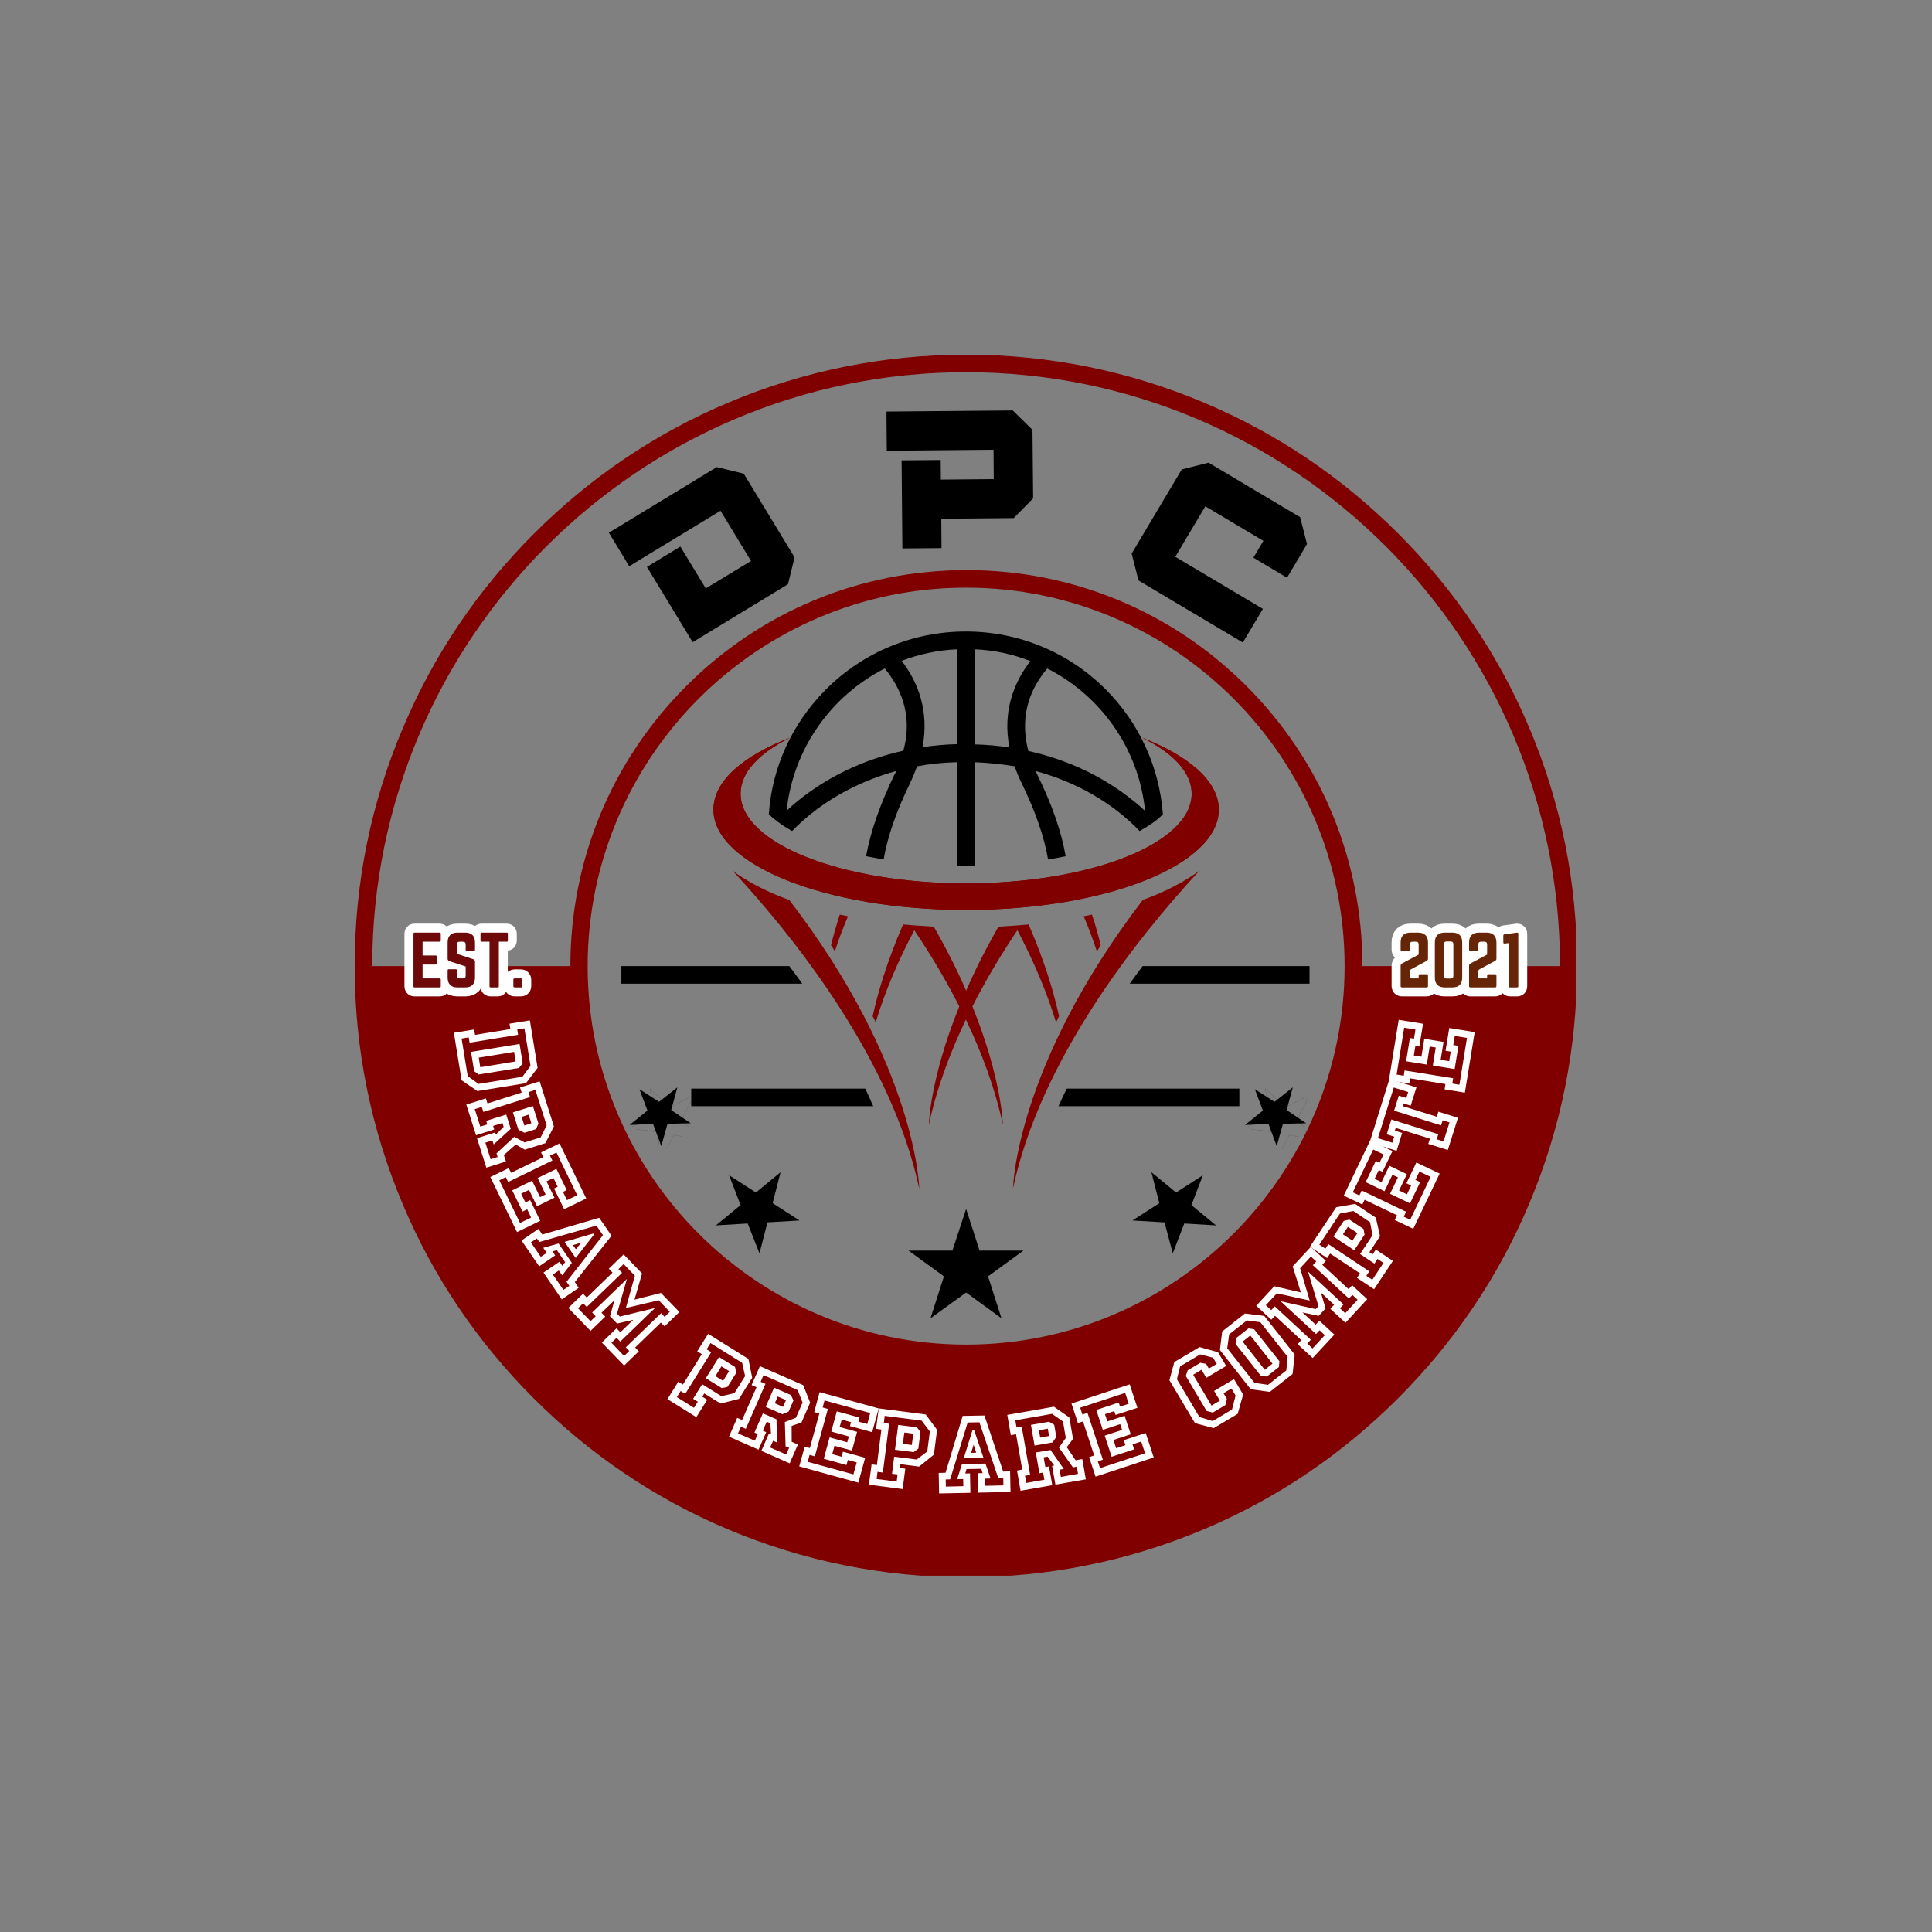 <svg xmlns="http://www.w3.org/2000/svg" xmlns:xlink="http://www.w3.org/1999/xlink" width="500" zoomAndPan="magnify" viewBox="0 0 375 375" height="500" preserveAspectRatio="xMidYMid meet" version="1.0"><rect x="0" y="0" width="375" height="375" fill="#808080" stroke="none"/><defs><g/><clipPath id="a76f86e256"><path d="M 68.844 68.844 L 305.844 68.844 L 305.844 305.844 L 68.844 305.844 Z M 68.844 68.844 " clip-rule="nonzero"/></clipPath><clipPath id="4ddf094d99"><path d="M 122 211 L 135 211 L 135 223 L 122 223 Z M 122 211 " clip-rule="nonzero"/></clipPath><clipPath id="4fdb9e3baf"><path d="M 126.535 207.742 L 136.52 214.398 L 130.281 223.758 L 120.297 217.105 Z M 126.535 207.742 " clip-rule="nonzero"/></clipPath><clipPath id="01be583945"><path d="M 126.535 207.742 L 136.52 214.398 L 130.281 223.758 L 120.297 217.105 Z M 126.535 207.742 " clip-rule="nonzero"/></clipPath><clipPath id="80655f98ef"><path d="M 126.535 207.742 L 136.52 214.398 L 130.281 223.758 L 120.297 217.105 Z M 126.535 207.742 " clip-rule="nonzero"/></clipPath><clipPath id="c52cde8e96"><path d="M 122 210 L 135 210 L 135 223 L 122 223 Z M 122 210 " clip-rule="nonzero"/></clipPath><clipPath id="2301b0df23"><path d="M 126.535 207.742 L 136.52 214.398 L 130.281 223.758 L 120.297 217.105 Z M 126.535 207.742 " clip-rule="nonzero"/></clipPath><clipPath id="f1e865ed97"><path d="M 126.535 207.742 L 136.52 214.398 L 130.281 223.758 L 120.297 217.105 Z M 126.535 207.742 " clip-rule="nonzero"/></clipPath><clipPath id="2b35fe982b"><path d="M 126.535 207.742 L 136.52 214.398 L 130.281 223.758 L 120.297 217.105 Z M 126.535 207.742 " clip-rule="nonzero"/></clipPath><clipPath id="c054640e42"><path d="M 126.539 207.746 L 136.516 214.395 L 130.277 223.758 L 120.301 217.109 Z M 126.539 207.746 " clip-rule="nonzero"/></clipPath><clipPath id="184035ad39"><path d="M 241 211 L 254 211 L 254 223 L 241 223 Z M 241 211 " clip-rule="nonzero"/></clipPath><clipPath id="aafe41a815"><path d="M 245.992 207.742 L 255.977 214.398 L 249.738 223.758 L 239.754 217.105 Z M 245.992 207.742 " clip-rule="nonzero"/></clipPath><clipPath id="7f05281851"><path d="M 245.992 207.742 L 255.977 214.398 L 249.738 223.758 L 239.754 217.105 Z M 245.992 207.742 " clip-rule="nonzero"/></clipPath><clipPath id="ef32373b54"><path d="M 245.992 207.742 L 255.977 214.398 L 249.738 223.758 L 239.754 217.105 Z M 245.992 207.742 " clip-rule="nonzero"/></clipPath><clipPath id="12796ec7c1"><path d="M 241 210 L 254 210 L 254 223 L 241 223 Z M 241 210 " clip-rule="nonzero"/></clipPath><clipPath id="1cb77ac294"><path d="M 245.992 207.742 L 255.977 214.398 L 249.738 223.758 L 239.754 217.105 Z M 245.992 207.742 " clip-rule="nonzero"/></clipPath><clipPath id="720244d617"><path d="M 245.992 207.742 L 255.977 214.398 L 249.738 223.758 L 239.754 217.105 Z M 245.992 207.742 " clip-rule="nonzero"/></clipPath><clipPath id="4349f3936d"><path d="M 245.992 207.742 L 255.977 214.398 L 249.738 223.758 L 239.754 217.105 Z M 245.992 207.742 " clip-rule="nonzero"/></clipPath><clipPath id="296799ea80"><path d="M 245.996 207.746 L 255.973 214.395 L 249.734 223.758 L 239.758 217.109 Z M 245.996 207.746 " clip-rule="nonzero"/></clipPath></defs><path fill="#800000" d="M 153.426 143.16 C 147.363 146.137 143.746 149.914 143.746 154.062 C 143.746 163.691 163.32 171.461 187.523 171.461 C 211.727 171.461 231.305 163.691 231.305 154.062 C 231.305 149.914 227.688 146.137 221.621 143.16 C 230.824 146.723 236.57 151.672 236.57 157.148 C 236.57 167.895 214.602 176.621 187.523 176.621 C 160.449 176.621 138.477 167.895 138.477 157.148 C 138.477 151.617 144.223 146.672 153.426 143.16 Z M 153.426 143.16 " fill-opacity="1" fill-rule="nonzero"/><path fill="#800000" d="M 151.562 174.066 C 147.84 172.578 144.703 170.875 142.203 169.012 C 154.809 182.629 173.109 205.93 178.43 230.719 C 178.43 230.719 178.004 207.047 153.215 174.703 C 152.629 174.492 152.098 174.277 151.562 174.066 Z M 151.562 174.066 " fill-opacity="1" fill-rule="nonzero"/><path fill="#800000" d="M 163 177.523 C 162.309 179.703 161.723 181.727 161.301 183.48 C 161.566 183.855 161.832 184.281 162.043 184.652 C 162.789 182.363 163.641 180.078 164.598 177.844 C 164.117 177.738 163.586 177.629 163 177.523 Z M 163 177.523 " fill-opacity="1" fill-rule="nonzero"/><path fill="#800000" d="M 193.801 179.863 C 191.246 184.332 189.172 188.48 187.523 192.312 C 185.875 188.48 183.801 184.332 181.246 179.863 C 179.227 179.758 177.258 179.598 175.289 179.438 C 172.098 186.781 170.344 192.844 169.383 197.258 C 169.598 197.633 169.809 198.059 169.969 198.43 C 171.832 192.258 174.438 186.246 177.469 180.555 C 180.609 185.238 183.59 190.184 186.195 195.344 C 180.449 209.547 180.289 218.324 180.289 218.324 C 181.777 211.355 184.332 204.492 187.473 197.898 C 190.609 204.441 193.164 211.301 194.652 218.324 C 194.652 218.324 194.492 209.547 188.746 195.344 C 191.355 190.184 194.332 185.238 197.473 180.555 C 200.504 186.301 203.109 192.312 204.973 198.43 C 205.184 198.059 205.344 197.633 205.559 197.258 C 204.602 192.844 202.844 186.781 199.652 179.438 C 197.793 179.598 195.824 179.758 193.801 179.863 Z M 193.801 179.863 " fill-opacity="1" fill-rule="nonzero"/><path fill="#800000" d="M 210.344 177.844 C 211.301 180.078 212.152 182.363 212.898 184.652 C 213.164 184.281 213.43 183.855 213.645 183.48 C 213.219 181.727 212.688 179.703 211.941 177.523 C 211.461 177.629 210.879 177.738 210.344 177.844 Z M 210.344 177.844 " fill-opacity="1" fill-rule="nonzero"/><path fill="#800000" d="M 223.43 174.066 C 222.898 174.277 222.367 174.492 221.836 174.652 C 197.047 207.047 196.621 230.664 196.621 230.664 C 201.941 205.875 220.238 182.578 232.848 168.961 C 230.293 170.875 227.156 172.578 223.43 174.066 Z M 223.43 174.066 " fill-opacity="1" fill-rule="nonzero"/><path fill="#800000" d="M 153.426 143.16 C 147.363 146.137 143.746 149.914 143.746 154.062 C 143.746 163.691 163.32 171.461 187.523 171.461 C 211.727 171.461 231.305 163.691 231.305 154.062 C 231.305 149.914 227.688 146.137 221.621 143.16 C 230.824 146.723 236.57 151.672 236.57 157.148 C 236.57 167.895 214.602 176.621 187.523 176.621 C 160.449 176.621 138.477 167.895 138.477 157.148 C 138.477 151.617 144.223 146.672 153.426 143.16 Z M 153.426 143.16 " fill-opacity="1" fill-rule="nonzero"/><path fill="#000000" d="M 187.523 250.879 L 194.387 255.879 L 191.781 247.742 L 198.641 242.742 L 190.133 242.742 L 187.523 234.656 L 184.863 242.742 L 176.352 242.742 L 183.215 247.742 L 180.609 255.879 Z M 187.523 250.879 " fill-opacity="1" fill-rule="nonzero"/><path fill="#000000" d="M 231.25 233.91 L 233.484 228.113 L 228.273 231.465 L 223.484 227.527 L 225.027 233.539 L 219.812 236.891 L 226.039 237.262 L 227.633 243.273 L 229.867 237.477 L 236.039 237.848 Z M 231.25 233.91 " fill-opacity="1" fill-rule="nonzero"/><path fill="#000000" d="M 143.746 233.91 L 141.512 228.113 L 146.723 231.465 L 151.512 227.527 L 149.969 233.539 L 155.18 236.891 L 148.957 237.262 L 147.414 243.273 L 145.129 237.477 L 138.957 237.848 Z M 143.746 233.91 " fill-opacity="1" fill-rule="nonzero"/><g clip-path="url(#a76f86e256)"><path fill="#800000" d="M 296.84 141.297 C 290.883 127.148 282.32 114.488 271.414 103.582 C 260.508 92.676 247.848 84.113 233.699 78.156 C 219.07 71.984 203.535 68.844 187.523 68.844 C 171.512 68.844 155.98 71.984 141.352 78.156 C 127.199 84.113 114.539 92.676 103.637 103.582 C 92.73 114.488 84.164 127.148 78.207 141.297 C 71.984 155.926 68.844 171.461 68.844 187.523 C 68.844 203.535 71.984 219.07 78.156 233.699 C 84.113 247.848 92.676 260.508 103.582 271.414 C 114.488 282.32 127.148 290.883 141.297 296.84 C 155.926 303.012 171.461 306.148 187.473 306.148 C 203.484 306.148 219.016 303.012 233.645 296.84 C 247.793 290.883 260.457 282.32 271.359 271.414 C 282.266 260.508 290.828 247.848 296.789 233.699 C 302.957 219.07 306.098 203.535 306.098 187.523 C 306.148 171.461 303.012 155.926 296.84 141.297 Z M 187.523 72.25 C 251.094 72.25 302.797 123.957 302.797 187.523 L 264.445 187.523 C 264.445 166.992 256.465 147.68 241.941 133.16 C 227.422 118.637 208.109 110.656 187.578 110.656 C 167.043 110.656 147.734 118.637 133.211 133.16 C 118.691 147.68 110.711 166.992 110.711 187.523 L 72.25 187.523 C 72.25 123.957 123.957 72.25 187.523 72.25 Z M 187.523 260.988 C 146.988 260.988 114.062 228.008 114.062 187.523 C 114.062 147.043 147.043 114.062 187.523 114.062 C 228.008 114.062 260.988 147.043 260.988 187.523 C 260.988 228.008 228.008 260.988 187.523 260.988 Z M 187.523 260.988 " fill-opacity="1" fill-rule="nonzero"/></g><path fill="#000000" d="M 153.746 161.301 C 158.906 155.98 165.875 151.883 173.961 149.648 C 173.852 149.914 173.746 150.129 173.586 150.395 C 170.77 156.246 168.961 161.457 168.109 166.191 C 169.227 166.406 170.344 166.617 171.512 166.832 C 172.258 162.418 173.961 157.523 176.672 151.938 C 177.203 150.82 177.629 149.754 178.004 148.746 C 180.504 148.266 183.055 148 185.715 147.945 L 185.715 168.055 C 186.301 168.055 186.887 168.055 187.473 168.055 C 188.055 168.055 188.641 168.055 189.227 168.055 L 189.227 147.945 C 191.887 148.055 194.441 148.32 196.941 148.746 C 197.312 149.809 197.738 150.871 198.27 151.938 C 200.984 157.523 202.684 162.418 203.43 166.832 C 204.602 166.617 205.719 166.457 206.836 166.191 C 206.035 161.457 204.227 156.246 201.355 150.395 C 201.25 150.129 201.09 149.863 200.984 149.648 C 209.07 151.832 216.035 155.926 221.195 161.301 C 223.113 160.234 224.656 159.172 225.719 158.055 C 225.027 148.906 221.145 140.34 214.602 133.797 C 207.367 126.562 197.684 122.574 187.473 122.574 C 177.258 122.574 167.574 126.562 160.34 133.797 C 153.746 140.395 149.863 148.906 149.223 158.055 C 150.34 159.117 151.832 160.234 153.746 161.301 Z M 203.27 129.754 C 213.645 135.02 221.039 145.289 222.262 157.414 C 221.57 156.777 220.879 156.141 220.133 155.555 C 214.336 150.82 207.312 147.469 199.602 145.766 C 198.215 140.445 199.066 135.551 202.152 131.191 C 202.527 130.66 202.898 130.18 203.27 129.754 Z M 189.227 126.031 C 193.004 126.191 196.621 126.988 199.973 128.316 C 199.812 128.531 199.602 128.797 199.441 129.062 C 196.887 132.625 194.547 138.051 195.93 145.074 C 193.75 144.754 191.516 144.543 189.227 144.488 Z M 185.77 126.031 L 185.77 144.438 C 183.48 144.488 181.246 144.703 179.066 145.02 C 180.395 138 178.109 132.574 175.555 129.008 C 175.395 128.742 175.184 128.531 175.023 128.266 C 178.375 126.988 181.992 126.191 185.77 126.031 Z M 171.727 129.754 C 172.098 130.18 172.469 130.66 172.789 131.137 C 175.875 135.551 176.777 140.445 175.344 145.711 C 167.684 147.414 160.609 150.766 154.809 155.5 C 154.066 156.086 153.371 156.723 152.68 157.363 C 153.957 145.289 161.352 135.02 171.727 129.754 Z M 171.727 129.754 " fill-opacity="1" fill-rule="nonzero"/><path fill="#000000" d="M 221.781 187.523 C 220.93 188.641 220.133 189.758 219.281 190.93 L 254.18 190.93 L 254.18 187.523 Z M 221.781 187.523 " fill-opacity="1" fill-rule="nonzero"/><path fill="#000000" d="M 153.215 187.523 L 120.605 187.523 L 120.605 190.93 L 155.715 190.93 C 154.863 189.758 154.066 188.641 153.215 187.523 Z M 153.215 187.523 " fill-opacity="1" fill-rule="nonzero"/><path fill="#000000" d="M 167.949 211.301 L 134.168 211.301 L 134.168 214.707 L 169.492 214.707 C 169.012 213.59 168.48 212.418 167.949 211.301 Z M 167.949 211.301 " fill-opacity="1" fill-rule="nonzero"/><path fill="#000000" d="M 207.047 211.301 C 206.516 212.418 205.984 213.535 205.453 214.707 L 240.559 214.707 L 240.559 211.301 Z M 207.047 211.301 " fill-opacity="1" fill-rule="nonzero"/><g clip-path="url(#4ddf094d99)"><g clip-path="url(#4fdb9e3baf)"><g clip-path="url(#01be583945)"><g clip-path="url(#80655f98ef)"><path fill="#000000" d="M 131.473 211.055 L 130.277 215.461 L 134.074 218.023 L 129.562 218.125 L 128.352 222.453 L 126.75 218.141 L 122.199 218.355 L 125.668 215.562 L 124.117 211.418 L 127.93 213.863 L 131.473 211.055 " fill-opacity="1" fill-rule="nonzero"/></g></g></g></g><g clip-path="url(#c52cde8e96)"><g clip-path="url(#2301b0df23)"><g clip-path="url(#f1e865ed97)"><g clip-path="url(#2b35fe982b)"><g clip-path="url(#c054640e42)"><path stroke-linecap="butt" transform="matrix(0.001, 0.001, 0.001, -0.001, 120.302, 217.109)" fill="none" stroke-linejoin="miter" d="M 4920.233 9537.557 L 6120.234 5861.419 L 9914.984 5838.372 L 6851.181 3642.486 L 8004.522 14.193 L 4919.372 2307.317 L 1880.676 12.998 L 2989.105 3619.556 L 16.123 5817.903 L 3767.814 5885.016 Z M 4920.233 9537.557 " stroke="#000000" stroke-width="10" stroke-opacity="1" stroke-miterlimit="10"/></g></g></g></g></g><g fill="#ffffff" fill-opacity="1"><g transform="translate(87.691, 191.331)"><g/></g></g><g fill="#ffffff" fill-opacity="1"><g transform="translate(87.988, 199.805)"><g><path d="M 4.047 0.016 L 4.219 1.062 L 11.078 -0.062 L 10.906 -1.109 L 14.859 -1.75 L 16.359 7.469 L 14.094 10.438 L 4.672 11.969 L 1.609 9.875 L 0.109 0.656 Z M 2.797 9.062 L 4.891 10.578 L 13.406 9.188 L 14.984 7.078 L 13.797 -0.203 L 12.406 0.016 L 12.578 1.047 L 3.156 2.578 L 2.984 1.547 L 1.609 1.781 Z M 12.859 2.828 L 13.469 6.578 L 12.75 7.484 L 4.922 8.75 L 4.047 8.109 L 3.438 4.359 Z M 5.234 7.344 L 12.094 6.219 L 11.797 4.359 L 4.938 5.484 Z M 5.234 7.344 "/></g></g></g><g fill="#ffffff" fill-opacity="1"><g transform="translate(90.307, 213.756)"><g><path d="M 4 -0.562 L 4.312 0.422 L 10.938 -1.688 L 10.625 -2.672 L 14.438 -3.875 L 17.203 4.875 L 15.562 8.125 L 11.547 9.391 L 9.797 8.391 L 7.484 10.438 L 7.891 11.688 L 4.094 12.891 L 2.281 7.172 L 5.812 6.047 L 5.938 6.453 L 7.453 4.969 L 7.219 4.219 L 5.406 4.781 L 5.625 5.469 L 2.094 6.594 L 0.203 0.641 Z M 2.922 4.922 L 4.281 4.484 L 4.062 3.797 L 7.953 2.578 L 8.828 5.344 L 5.516 8.375 L 5.266 7.594 L 3.906 8.031 L 4.922 11.25 L 6.281 10.812 L 6.062 10.109 L 9.5 6.906 L 11.531 7.984 L 14.625 7.016 L 15.797 4.688 L 13.609 -2.203 L 12.266 -1.781 L 12.578 -0.812 L 3.516 2.062 L 3.203 1.094 L 1.844 1.531 Z M 11.484 6.109 L 10.328 5.547 L 9.25 2.156 L 13.125 0.922 L 14.203 4.312 L 13.75 5.391 Z M 12.297 2.594 L 10.938 3.031 L 11.469 4.703 L 12.828 4.266 Z M 12.297 2.594 "/></g></g></g><g fill="#ffffff" fill-opacity="1"><g transform="translate(94.872, 227.846)"><g><path d="M 3.875 -1.125 L 4.328 -0.203 L 10.594 -3.25 L 10.141 -4.172 L 13.734 -5.906 L 18.922 4.781 L 14.625 6.859 L 12.672 2.844 L 13.375 2.5 L 12.547 0.797 L 11.203 1.453 L 12.75 4.625 L 9.359 6.281 L 7.812 3.109 L 6.281 3.844 L 7.109 5.547 L 8.031 5.094 L 9.984 9.109 L 5.484 11.297 L 0.297 0.609 Z M 6.062 9.531 L 8.219 8.484 L 7.453 6.875 L 6.547 7.312 L 4.547 3.203 L 8.406 1.328 L 9.953 4.516 L 11.031 4 L 9.484 0.812 L 13.125 -0.969 L 15.125 3.141 L 14.406 3.5 L 15.172 5.109 L 17.156 4.141 L 13.141 -4.141 L 11.875 -3.531 L 12.344 -2.594 L 3.766 1.578 L 3.297 0.641 L 2.047 1.25 Z M 6.062 9.531 "/></g></g></g><g fill="#ffffff" fill-opacity="1"><g transform="translate(101.009, 240.466)"><g><path d="M 3.5 -1.938 L 4.25 -0.844 L 15.297 -4.094 L 17.688 -0.609 L 10.562 8.391 L 11.312 9.5 L 8.031 11.75 L 4.484 6.547 L 7.594 4.422 L 8.125 5.219 L 8.688 4.531 L 7.078 2.172 L 6.234 2.438 L 6.75 3.203 L 3.641 5.328 L 0.219 0.312 Z M 3.953 3.484 L 5.109 2.703 L 4.438 1.734 L 7.406 0.891 L 9.984 4.656 L 8.109 7.078 L 7.453 6.141 L 6.297 6.922 L 8.344 9.906 L 9.5 9.125 L 8.953 8.328 L 16.031 -0.719 L 14.75 -2.578 L 3.672 0.609 L 3.188 -0.094 L 2.031 0.688 Z M 10.734 3.719 L 8.578 0.578 L 14.125 -1.031 L 14.266 -0.812 Z M 10.203 1.203 L 10.766 2.016 L 11.781 0.75 Z M 10.203 1.203 "/></g></g></g><g fill="#ffffff" fill-opacity="1"><g transform="translate(109.84, 253.385)"><g><path d="M 3.328 -2.281 L 4.047 -1.531 L 9.047 -6.375 L 8.328 -7.125 L 11.203 -9.906 L 14.781 -6.203 L 13.312 -1.125 L 18.453 -2.422 L 22.031 1.281 L 19.156 4.062 L 18.438 3.328 L 13.438 8.172 L 14.156 8.906 L 11.297 11.672 L 6.969 7.203 L 9.828 4.438 L 10.578 5.203 L 13.094 2.781 L 9.938 3.516 L 8.562 2.109 L 9.422 -1 L 6.906 1.422 L 7.641 2.172 L 4.781 4.938 L 0.469 0.484 Z M 4.781 3.062 L 5.781 2.094 L 5.094 1.375 L 11.844 -5.141 L 9.922 1.594 L 10.469 2.156 L 17.297 0.5 L 10.547 7.016 L 9.844 6.281 L 8.844 7.25 L 11.297 9.812 L 12.297 8.844 L 11.625 8.125 L 18.484 1.5 L 19.156 2.219 L 20.156 1.234 L 18.016 -1 L 11.641 0.5 L 13.391 -5.766 L 11.203 -8.031 L 10.203 -7.047 L 10.906 -6.328 L 4.047 0.297 L 3.344 -0.422 L 2.344 0.547 Z M 4.781 3.062 "/></g></g></g><g fill="#ffffff" fill-opacity="1"><g transform="translate(122.413, 265.869)"><g/></g></g><g fill="#ffffff" fill-opacity="1"><g transform="translate(128.985, 271.213)"><g><path d="M 2.672 -3.016 L 3.562 -2.469 L 7.234 -8.375 L 6.344 -8.922 L 8.469 -12.312 L 16.281 -7.438 L 17.016 -3.797 L 14.453 0.312 L 10.875 1.219 L 7.719 -0.75 L 7.328 -0.109 L 8.281 0.484 L 6.172 3.859 L 0.562 0.359 Z M 5.719 2.047 L 6.453 0.859 L 5.547 0.297 L 7.312 -2.531 L 11.031 -0.219 L 13.562 -0.797 L 15.641 -4.109 L 15.062 -6.688 L 8.922 -10.516 L 8.172 -9.312 L 9.062 -8.75 L 4.016 -0.656 L 3.125 -1.219 L 2.391 -0.031 Z M 12.219 -2.016 L 11.109 -1.781 L 8.016 -3.703 L 10.578 -7.812 L 13.672 -5.891 L 13.953 -4.797 Z M 11.047 -6 L 9.875 -4.109 L 11.359 -3.188 L 12.531 -5.078 Z M 11.047 -6 "/></g></g></g><g fill="#ffffff" fill-opacity="1"><g transform="translate(140.888, 278.597)"><g><path d="M 2.203 -3.391 L 3.156 -2.969 L 5.953 -9.328 L 5 -9.75 L 6.609 -13.422 L 15.016 -9.734 L 16.359 -6.344 L 14.672 -2.484 L 12.766 -1.828 L 12.781 1.25 L 13.984 1.781 L 12.391 5.438 L 6.891 3.016 L 8.375 -0.375 L 8.766 -0.203 L 8.641 -2.344 L 7.938 -2.656 L 7.172 -0.906 L 7.828 -0.609 L 6.344 2.781 L 0.609 0.266 Z M 5.625 1.047 L 6.203 -0.25 L 5.547 -0.531 L 7.188 -4.266 L 9.828 -3.109 L 9.938 1.391 L 9.172 1.062 L 8.594 2.359 L 11.703 3.719 L 12.281 2.422 L 11.594 2.125 L 11.453 -2.578 L 13.594 -3.406 L 14.891 -6.359 L 13.938 -8.781 L 7.312 -11.688 L 6.75 -10.391 L 7.688 -9.984 L 3.875 -1.266 L 2.938 -1.672 L 2.359 -0.375 Z M 12.172 -4.594 L 10.984 -4.094 L 7.734 -5.516 L 9.359 -9.25 L 12.609 -7.828 L 13.125 -6.766 Z M 10.078 -7.531 L 9.5 -6.219 L 11.094 -5.516 L 11.672 -6.828 Z M 10.078 -7.531 "/></g></g></g><g fill="#ffffff" fill-opacity="1"><g transform="translate(154.49, 284.455)"><g><path d="M 1.703 -3.672 L 2.703 -3.391 L 4.547 -10.094 L 3.547 -10.375 L 4.594 -14.234 L 16.062 -11.078 L 14.797 -6.469 L 10.484 -7.656 L 10.703 -8.406 L 8.891 -8.906 L 8.484 -7.469 L 11.875 -6.531 L 10.875 -2.891 L 7.484 -3.828 L 7.047 -2.203 L 8.859 -1.703 L 9.125 -2.688 L 13.438 -1.5 L 12.109 3.328 L 0.641 0.172 Z M 11.156 1.719 L 11.797 -0.609 L 10.078 -1.078 L 9.812 -0.094 L 5.406 -1.312 L 6.531 -5.453 L 9.953 -4.5 L 10.281 -5.641 L 6.859 -6.594 L 7.938 -10.516 L 12.344 -9.297 L 12.125 -8.516 L 13.844 -8.047 L 14.422 -10.188 L 5.547 -12.625 L 5.188 -11.266 L 6.203 -10.984 L 3.672 -1.781 L 2.656 -2.062 L 2.281 -0.719 Z M 11.156 1.719 "/></g></g></g><g fill="#ffffff" fill-opacity="1"><g transform="translate(167.984, 288.102)"><g><path d="M 1.188 -3.875 L 2.219 -3.734 L 3.094 -10.625 L 2.062 -10.766 L 2.578 -14.734 L 11.703 -13.547 L 13.906 -10.562 L 13.281 -5.75 L 10.406 -3.438 L 6.719 -3.922 L 6.625 -3.172 L 7.734 -3.031 L 7.219 0.922 L 0.672 0.078 Z M 6.062 -0.531 L 6.234 -1.922 L 5.156 -2.047 L 5.578 -5.359 L 9.938 -4.812 L 12 -6.375 L 12.5 -10.25 L 10.906 -12.359 L 3.734 -13.281 L 3.562 -11.891 L 4.594 -11.75 L 3.375 -2.281 L 2.344 -2.422 L 2.172 -1.031 Z M 10.266 -6.922 L 9.359 -6.25 L 5.734 -6.703 L 6.359 -11.516 L 9.984 -11.062 L 10.672 -10.172 Z M 7.547 -10.047 L 7.266 -7.844 L 9 -7.625 L 9.281 -9.828 Z M 7.547 -10.047 "/></g></g></g><g fill="#ffffff" fill-opacity="1"><g transform="translate(181.904, 289.877)"><g><path d="M 0.297 -3.984 L 1.625 -4.016 L 4.953 -15.047 L 9.172 -15.125 L 12.812 -4.25 L 14.156 -4.281 L 14.234 -0.297 L 7.938 -0.156 L 7.859 -3.922 L 8.812 -3.953 L 8.562 -4.781 L 5.703 -4.734 L 5.453 -3.875 L 6.375 -3.891 L 6.453 -0.125 L 0.375 0 Z M 5.078 -1.406 L 5.047 -2.797 L 3.875 -2.766 L 4.812 -5.703 L 9.375 -5.797 L 10.359 -2.906 L 9.219 -2.875 L 9.25 -1.484 L 12.859 -1.562 L 12.828 -2.953 L 11.875 -2.938 L 8.188 -13.812 L 5.922 -13.766 L 2.516 -2.734 L 1.656 -2.719 L 1.688 -1.328 Z M 8.984 -6.938 L 5.172 -6.859 L 6.875 -12.375 L 7.141 -12.391 Z M 6.594 -7.891 L 7.578 -7.906 L 7.078 -9.453 Z M 6.594 -7.891 "/></g></g></g><g fill="#ffffff" fill-opacity="1"><g transform="translate(197.432, 289.461)"><g><path d="M -0.031 -4.031 L 0.984 -4.219 L -0.219 -11.078 L -1.234 -10.891 L -1.922 -14.828 L 7.125 -16.422 L 10.125 -14.328 L 10.844 -10.172 L 9.625 -8.578 L 11.344 -6.031 L 12.641 -6.25 L 13.328 -2.328 L 7.422 -1.297 L 6.781 -4.938 L 7.188 -5.016 L 5.906 -6.734 L 5.141 -6.594 L 5.469 -4.703 L 6.172 -4.828 L 6.812 -1.188 L 0.656 -0.109 Z M 5.281 -2.25 L 5.031 -3.641 L 4.312 -3.516 L 3.609 -7.531 L 6.469 -8.016 L 9.047 -4.344 L 8.234 -4.188 L 8.484 -2.797 L 11.812 -3.391 L 11.562 -4.781 L 10.828 -4.641 L 8.109 -8.484 L 9.438 -10.359 L 8.891 -13.547 L 6.766 -15.031 L -0.359 -13.781 L -0.125 -12.391 L 0.875 -12.562 L 2.516 -3.188 L 1.516 -3.016 L 1.766 -1.625 Z M 7.594 -10.562 L 6.875 -9.484 L 3.375 -8.875 L 2.672 -12.891 L 6.172 -13.5 L 7.188 -12.906 Z M 4.219 -11.844 L 4.469 -10.422 L 6.188 -10.734 L 5.938 -12.156 Z M 4.219 -11.844 "/></g></g></g><g fill="#ffffff" fill-opacity="1"><g transform="translate(212.004, 286.816)"><g><path d="M -0.609 -3.984 L 0.375 -4.312 L -1.797 -10.922 L -2.781 -10.594 L -4.031 -14.391 L 7.266 -18.109 L 8.766 -13.562 L 4.516 -12.172 L 4.266 -12.922 L 2.469 -12.328 L 2.938 -10.922 L 6.281 -12.016 L 7.469 -8.422 L 4.125 -7.328 L 4.641 -5.719 L 6.438 -6.312 L 6.125 -7.281 L 10.375 -8.672 L 11.938 -3.922 L 0.641 -0.203 Z M 10.25 -4.734 L 9.5 -7.016 L 7.812 -6.469 L 8.125 -5.5 L 3.766 -4.062 L 2.422 -8.156 L 5.797 -9.266 L 5.422 -10.391 L 2.047 -9.281 L 0.781 -13.141 L 5.141 -14.578 L 5.391 -13.797 L 7.078 -14.344 L 6.391 -16.453 L -2.344 -13.578 L -1.906 -12.25 L -0.922 -12.578 L 2.062 -3.5 L 1.078 -3.172 L 1.516 -1.859 Z M 10.25 -4.734 "/></g></g></g><g fill="#ffffff" fill-opacity="1"><g transform="translate(225.041, 282.329)"><g/></g></g><g fill="#ffffff" fill-opacity="1"><g transform="translate(232.747, 278.89)"><g><path d="M 8.547 -8.219 L 7.484 -4.453 L 2.828 -1.688 L -0.797 -2.656 L -5.766 -10.984 L -4.812 -14.516 L 0.078 -17.422 L 3.672 -16.422 L 5.25 -13.75 L 1.391 -11.453 L 0.469 -13.016 L -1.156 -12.047 L 2.406 -6.062 L 4.031 -7.031 L 2.906 -8.906 L 6.766 -11.203 Z M 4.734 -8.469 L 5.391 -7.359 L 5.109 -6.172 L 2.656 -4.703 L 1.453 -5.016 L -2.578 -11.812 L -2.219 -12.906 L 0.234 -14.375 L 1.359 -14.156 L 1.891 -13.25 L 3.422 -14.156 L 2.703 -15.359 L 0.203 -16 L -3.688 -13.672 L -4.312 -11.188 L 0.062 -3.844 L 2.641 -3.062 L 6.391 -5.312 L 7.078 -8.016 L 6.266 -9.375 Z M 4.734 -8.469 "/></g></g></g><g fill="#ffffff" fill-opacity="1"><g transform="translate(243.908, 272.186)"><g><path d="M 7.391 -9.266 L 6.984 -5.5 L 2.562 -2.016 L -1.141 -2.531 L -7.125 -10.141 L -6.688 -13.75 L -2.266 -17.234 L 1.484 -16.766 Z M -1.891 -15.891 L -5.328 -13.188 L -5.703 -10.484 L -0.406 -3.766 L 2.203 -3.391 L 5.766 -6.188 L 6.016 -8.828 L 0.719 -15.547 Z M 4.422 -7.969 L 4.328 -6.844 L 1.984 -5 L 0.828 -5.125 L -4.078 -11.328 L -3.922 -12.5 L -1.578 -14.344 L -0.484 -14.172 Z M -2.719 -11.781 L 1.578 -6.312 L 3.078 -7.5 L -1.219 -12.969 Z M -2.719 -11.781 "/></g></g></g><g fill="#ffffff" fill-opacity="1"><g transform="translate(254.336, 264.097)"><g><path d="M -2.469 -3.203 L -1.75 -3.969 L -6.859 -8.703 L -7.578 -7.938 L -10.5 -10.656 L -7 -14.438 L -1.844 -13.234 L -3.422 -18.297 L 0.094 -22.078 L 3.016 -19.359 L 2.312 -18.609 L 7.422 -13.875 L 8.125 -14.625 L 11.047 -11.922 L 6.812 -7.344 L 3.891 -10.047 L 4.609 -10.844 L 2.047 -13.219 L 2.953 -10.125 L 1.625 -8.688 L -1.531 -9.359 L 1.031 -6.984 L 1.75 -7.75 L 4.672 -5.047 L 0.453 -0.5 Z M 2.812 -4.938 L 1.797 -5.891 L 1.109 -5.156 L -5.781 -11.531 L 1.047 -10 L 1.578 -10.578 L -0.453 -17.281 L 6.438 -10.906 L 5.75 -10.156 L 6.766 -9.203 L 9.172 -11.812 L 8.156 -12.766 L 7.484 -12.047 L 0.484 -18.531 L 1.156 -19.25 L 0.109 -20.203 L -1.984 -17.938 L -0.125 -11.656 L -6.5 -13.062 L -8.641 -10.75 L -7.594 -9.797 L -6.906 -10.531 L 0.094 -4.047 L -0.594 -3.312 L 0.422 -2.359 Z M 2.812 -4.938 "/></g></g></g><g fill="#ffffff" fill-opacity="1"><g transform="translate(266.332, 250.801)"><g><path d="M -2.938 -2.766 L -2.359 -3.641 L -8.156 -7.484 L -8.734 -6.609 L -12.062 -8.828 L -6.969 -16.484 L -3.312 -17.125 L 0.719 -14.453 L 1.531 -10.844 L -0.531 -7.75 L 0.094 -7.328 L 0.719 -8.266 L 4.031 -6.062 L 0.375 -0.562 Z M 2.203 -5.672 L 1.047 -6.438 L 0.453 -5.531 L -2.344 -7.391 L 0.078 -11.047 L -0.406 -13.578 L -3.656 -15.75 L -6.25 -15.25 L -10.25 -9.219 L -9.078 -8.438 L -8.5 -9.312 L -0.547 -4.031 L -1.125 -3.156 L 0.031 -2.391 Z M -1.672 -12.266 L -1.469 -11.156 L -3.484 -8.125 L -7.516 -10.797 L -5.5 -13.828 L -4.406 -14.078 Z M -5.672 -11.219 L -3.828 -10 L -2.859 -11.453 L -4.703 -12.672 Z M -5.672 -11.219 "/></g></g></g><g fill="#ffffff" fill-opacity="1"><g transform="translate(274.014, 239.123)"><g><path d="M -3.297 -2.328 L -2.859 -3.25 L -9.141 -6.25 L -9.578 -5.328 L -13.188 -7.047 L -8.062 -17.766 L -3.734 -15.703 L -5.672 -11.672 L -6.391 -12.016 L -7.203 -10.312 L -5.859 -9.672 L -4.344 -12.844 L -0.938 -11.219 L -2.453 -8.047 L -0.922 -7.312 L -0.109 -9.016 L -1.031 -9.453 L 0.906 -13.484 L 5.422 -11.328 L 0.297 -0.609 Z M 3.672 -10.688 L 1.5 -11.719 L 0.719 -10.109 L 1.641 -9.672 L -0.328 -5.547 L -4.203 -7.406 L -2.672 -10.594 L -3.75 -11.094 L -5.281 -7.906 L -8.938 -9.672 L -6.969 -13.797 L -6.25 -13.438 L -5.469 -15.047 L -7.469 -16 L -11.438 -7.688 L -10.156 -7.094 L -9.703 -8.047 L -1.094 -3.922 L -1.547 -2.969 L -0.297 -2.375 Z M 3.672 -10.688 "/></g></g></g><g fill="#ffffff" fill-opacity="1"><g transform="translate(280.004, 226.481)"><g><path d="M -2.781 -4.453 L -2.453 -5.469 L -9.094 -7.547 L -9.266 -7.016 L -7.844 -6.578 L -8.922 -3.109 L -14.156 -4.75 L -10.312 -17.062 L -5.078 -15.422 L -6.188 -11.875 L -7.609 -12.312 L -7.766 -11.797 L -1.125 -9.719 L -0.812 -10.703 L 2.984 -9.516 L 1.016 -3.266 Z M 1.344 -8.625 L 0.016 -9.031 L -0.297 -8.047 L -9.406 -10.906 L -8.5 -13.812 L -7.047 -13.359 L -6.672 -14.516 L -9.469 -15.391 L -12.547 -5.562 L -9.75 -4.688 L -9.391 -5.859 L -10.844 -6.312 L -9.938 -9.188 L -0.828 -6.328 L -1.141 -5.344 L 0.188 -4.938 Z M 1.344 -8.625 "/></g></g></g><g fill="#ffffff" fill-opacity="1"><g transform="translate(284.222, 212.741)"><g><path d="M -3.828 -1.297 L -3.672 -2.328 L -10.531 -3.438 L -10.688 -2.406 L -14.641 -3.047 L -12.734 -14.797 L -8.016 -14.031 L -8.734 -9.609 L -9.5 -9.734 L -9.797 -7.875 L -8.328 -7.641 L -7.766 -11.109 L -4.031 -10.5 L -4.594 -7.031 L -2.938 -6.766 L -2.641 -8.625 L -3.641 -8.781 L -2.922 -13.203 L 2.016 -12.406 L 0.109 -0.656 Z M 0.516 -11.281 L -1.859 -11.672 L -2.141 -9.906 L -1.141 -9.75 L -1.875 -5.234 L -6.109 -5.922 L -5.547 -9.422 L -6.719 -9.609 L -7.281 -6.109 L -11.297 -6.75 L -10.562 -11.266 L -9.766 -11.141 L -9.484 -12.906 L -11.672 -13.266 L -13.141 -4.172 L -11.75 -3.938 L -11.594 -4.969 L -2.172 -3.453 L -2.328 -2.422 L -0.953 -2.188 Z M 0.516 -11.281 "/></g></g></g><g fill="#ffffff" fill-opacity="1"><g transform="translate(286.245, 199.103)"><g/></g></g><g fill="#000000" fill-opacity="1"><g transform="translate(131.835, 126.226)"><g><path d="M 21.109 -12.828 L 2.609 -1.578 L -6.266 -16.188 L 0.219 -20.141 L 5.156 -12.016 L 13.938 -17.344 L 8.016 -27.094 L -9.703 -16.328 L -13.656 -22.828 L 7.297 -35.562 L 12.531 -34.281 L 22.391 -18.047 Z M 21.109 -12.828 "/></g></g></g><g fill="#000000" fill-opacity="1"><g transform="translate(157.911, 111.522)"><g/></g></g><g fill="#000000" fill-opacity="1"><g transform="translate(172.107, 106.482)"><g><path d="M 24.656 -5.922 L 10.594 -5.797 L 10.641 -0.094 L 3.047 -0.031 L 2.891 -17.125 L 10.484 -17.188 L 10.516 -13.391 L 20.781 -13.484 L 20.734 -19.188 L 0.016 -19 L -0.047 -26.594 L 24.469 -26.812 L 28.297 -23.047 L 28.422 -9.75 Z M 24.656 -5.922 "/></g></g></g><g fill="#000000" fill-opacity="1"><g transform="translate(201.328, 107.13)"><g/></g></g><g fill="#000000" fill-opacity="1"><g transform="translate(216.078, 109.743)"><g><path d="M 25.156 14.969 L 4.906 2.922 L 3.578 -2.297 L 13.297 -18.625 L 18.5 -19.938 L 36.281 -9.359 L 37.609 -4.141 L 33.734 2.391 L 27.203 -1.5 L 29.141 -4.766 L 17.875 -11.469 L 12.047 -1.672 L 29.047 8.438 Z M 25.156 14.969 "/></g></g></g><path stroke-linecap="butt" transform="matrix(0.831, 0, 0, 0.831, 261.371, 178.36)" fill="none" stroke-linejoin="miter" d="M 18.578 9.873 L 15.011 11.795 C 14.86 11.88 14.785 12.011 14.785 12.18 L 14.785 13.567 C 14.785 13.783 14.893 13.886 15.109 13.886 L 16.834 13.886 L 16.834 13.233 C 16.834 13.017 16.938 12.914 17.154 12.914 L 18.686 12.914 C 18.902 12.914 19.006 13.017 19.006 13.233 L 19.006 15.682 C 19.006 15.893 18.902 16.001 18.686 16.001 L 12.933 16.001 C 12.717 16.001 12.614 15.893 12.614 15.682 L 12.614 10.963 C 12.614 10.813 12.642 10.695 12.708 10.611 C 12.774 10.526 12.877 10.446 13.027 10.371 L 16.834 8.327 L 16.834 5.958 C 16.834 5.53 16.618 5.319 16.19 5.319 L 15.429 5.319 C 15.001 5.319 14.785 5.53 14.785 5.958 L 14.785 7.203 C 14.785 7.377 14.701 7.462 14.531 7.462 L 12.868 7.462 C 12.698 7.462 12.614 7.377 12.614 7.203 L 12.614 5.512 C 12.614 4.755 12.811 4.181 13.201 3.791 C 13.596 3.401 14.17 3.209 14.917 3.209 L 16.703 3.209 C 17.45 3.209 18.019 3.401 18.413 3.791 C 18.808 4.181 19.006 4.755 19.006 5.512 L 19.006 9.285 C 19.006 9.436 18.973 9.549 18.902 9.628 C 18.836 9.708 18.728 9.788 18.578 9.873 Z M 20.603 13.698 L 20.603 5.512 C 20.603 4.755 20.801 4.181 21.196 3.791 C 21.59 3.401 22.159 3.209 22.906 3.209 L 24.697 3.209 C 25.454 3.209 26.027 3.401 26.412 3.791 C 26.802 4.181 27 4.755 27 5.512 L 27 13.698 C 27 14.446 26.802 15.014 26.412 15.409 C 26.027 15.804 25.454 16.001 24.697 16.001 L 22.906 16.001 C 22.159 16.001 21.59 15.804 21.196 15.409 C 20.801 15.014 20.603 14.446 20.603 13.698 Z M 23.367 13.938 L 24.297 13.938 C 24.725 13.938 24.937 13.727 24.937 13.299 L 24.937 5.911 C 24.937 5.483 24.725 5.272 24.297 5.272 L 23.367 5.272 C 22.944 5.272 22.732 5.483 22.732 5.911 L 22.732 13.299 C 22.732 13.727 22.944 13.938 23.367 13.938 Z M 34.562 9.873 L 30.995 11.795 C 30.844 11.88 30.774 12.011 30.774 12.18 L 30.774 13.567 C 30.774 13.783 30.877 13.886 31.093 13.886 L 32.818 13.886 L 32.818 13.233 C 32.818 13.017 32.921 12.914 33.138 12.914 L 34.67 12.914 C 34.886 12.914 34.989 13.017 34.989 13.233 L 34.989 15.682 C 34.989 15.893 34.886 16.001 34.67 16.001 L 28.917 16.001 C 28.706 16.001 28.598 15.893 28.598 15.682 L 28.598 10.963 C 28.598 10.813 28.631 10.695 28.692 10.611 C 28.758 10.526 28.861 10.446 29.011 10.371 L 32.818 8.327 L 32.818 5.958 C 32.818 5.53 32.602 5.319 32.179 5.319 L 31.413 5.319 C 30.985 5.319 30.774 5.53 30.774 5.958 L 30.774 7.203 C 30.774 7.377 30.684 7.462 30.515 7.462 L 28.852 7.462 C 28.682 7.462 28.598 7.377 28.598 7.203 L 28.598 5.512 C 28.598 4.755 28.795 4.181 29.185 3.791 C 29.58 3.401 30.153 3.209 30.901 3.209 L 32.686 3.209 C 33.434 3.209 34.007 3.401 34.397 3.791 C 34.792 4.181 34.989 4.755 34.989 5.512 L 34.989 9.285 C 34.989 9.436 34.956 9.549 34.886 9.628 C 34.82 9.708 34.712 9.788 34.562 9.873 Z M 36.893 3.608 L 39.835 3.209 C 40.004 3.209 40.089 3.293 40.089 3.467 L 40.089 15.743 C 40.089 15.912 40.004 16.001 39.835 16.001 L 38.171 16.001 C 38.002 16.001 37.917 15.912 37.917 15.743 L 37.917 5.638 L 36.926 5.77 C 36.7 5.798 36.587 5.704 36.587 5.479 L 36.587 3.946 C 36.587 3.73 36.691 3.618 36.893 3.608 Z M 36.893 3.608 " stroke="#ffffff" stroke-width="4.2" stroke-opacity="1" stroke-miterlimit="4"/><g fill="#662506" fill-opacity="1"><g transform="translate(271.189, 191.659)"><g><path d="M 5.625 -5.094 L 2.656 -3.5 C 2.531 -3.426 2.469 -3.316 2.469 -3.172 L 2.469 -2.016 C 2.469 -1.836 2.555 -1.75 2.734 -1.75 L 4.172 -1.75 L 4.172 -2.297 C 4.172 -2.473 4.258 -2.562 4.438 -2.562 L 5.719 -2.562 C 5.895 -2.562 5.984 -2.473 5.984 -2.297 L 5.984 -0.266 C 5.984 -0.086 5.895 0 5.719 0 L 0.938 0 C 0.758 0 0.672 -0.086 0.672 -0.266 L 0.672 -4.188 C 0.672 -4.312 0.695 -4.41 0.75 -4.484 C 0.801 -4.555 0.891 -4.625 1.016 -4.688 L 4.172 -6.375 L 4.172 -8.344 C 4.172 -8.695 3.992 -8.875 3.641 -8.875 L 3 -8.875 C 2.645 -8.875 2.469 -8.695 2.469 -8.344 L 2.469 -7.312 C 2.469 -7.164 2.398 -7.094 2.266 -7.094 L 0.875 -7.094 C 0.738 -7.094 0.672 -7.164 0.672 -7.312 L 0.672 -8.719 C 0.672 -9.352 0.832 -9.832 1.156 -10.156 C 1.488 -10.477 1.961 -10.641 2.578 -10.641 L 4.062 -10.641 C 4.688 -10.641 5.16 -10.477 5.484 -10.156 C 5.816 -9.832 5.984 -9.352 5.984 -8.719 L 5.984 -5.578 C 5.984 -5.461 5.953 -5.367 5.891 -5.297 C 5.836 -5.234 5.75 -5.164 5.625 -5.094 Z M 5.625 -5.094 "/></g></g></g><g fill="#662506" fill-opacity="1"><g transform="translate(277.832, 191.659)"><g><path d="M 0.672 -1.922 L 0.672 -8.719 C 0.672 -9.352 0.832 -9.832 1.156 -10.156 C 1.488 -10.477 1.961 -10.641 2.578 -10.641 L 4.062 -10.641 C 4.695 -10.641 5.176 -10.477 5.5 -10.156 C 5.82 -9.832 5.984 -9.352 5.984 -8.719 L 5.984 -1.922 C 5.984 -1.297 5.82 -0.816 5.5 -0.484 C 5.176 -0.16 4.695 0 4.062 0 L 2.578 0 C 1.961 0 1.488 -0.16 1.156 -0.484 C 0.832 -0.816 0.672 -1.297 0.672 -1.922 Z M 2.969 -1.719 L 3.734 -1.719 C 4.086 -1.719 4.266 -1.895 4.266 -2.25 L 4.266 -8.391 C 4.266 -8.742 4.086 -8.922 3.734 -8.922 L 2.969 -8.922 C 2.613 -8.922 2.438 -8.742 2.438 -8.391 L 2.438 -2.25 C 2.438 -1.895 2.613 -1.719 2.969 -1.719 Z M 2.969 -1.719 "/></g></g></g><g fill="#662506" fill-opacity="1"><g transform="translate(284.475, 191.659)"><g><path d="M 5.625 -5.094 L 2.656 -3.5 C 2.531 -3.426 2.469 -3.316 2.469 -3.172 L 2.469 -2.016 C 2.469 -1.836 2.555 -1.75 2.734 -1.75 L 4.172 -1.75 L 4.172 -2.297 C 4.172 -2.473 4.258 -2.562 4.438 -2.562 L 5.719 -2.562 C 5.895 -2.562 5.984 -2.473 5.984 -2.297 L 5.984 -0.266 C 5.984 -0.086 5.895 0 5.719 0 L 0.938 0 C 0.758 0 0.672 -0.086 0.672 -0.266 L 0.672 -4.188 C 0.672 -4.312 0.695 -4.41 0.75 -4.484 C 0.801 -4.555 0.891 -4.625 1.016 -4.688 L 4.172 -6.375 L 4.172 -8.344 C 4.172 -8.695 3.992 -8.875 3.641 -8.875 L 3 -8.875 C 2.645 -8.875 2.469 -8.695 2.469 -8.344 L 2.469 -7.312 C 2.469 -7.164 2.398 -7.094 2.266 -7.094 L 0.875 -7.094 C 0.738 -7.094 0.672 -7.164 0.672 -7.312 L 0.672 -8.719 C 0.672 -9.352 0.832 -9.832 1.156 -10.156 C 1.488 -10.477 1.961 -10.641 2.578 -10.641 L 4.062 -10.641 C 4.688 -10.641 5.16 -10.477 5.484 -10.156 C 5.816 -9.832 5.984 -9.352 5.984 -8.719 L 5.984 -5.578 C 5.984 -5.461 5.953 -5.367 5.891 -5.297 C 5.836 -5.234 5.75 -5.164 5.625 -5.094 Z M 5.625 -5.094 "/></g></g></g><g fill="#662506" fill-opacity="1"><g transform="translate(291.118, 191.659)"><g><path d="M 0.922 -10.312 L 3.359 -10.641 C 3.504 -10.641 3.578 -10.566 3.578 -10.422 L 3.578 -0.219 C 3.578 -0.07 3.504 0 3.359 0 L 1.984 0 C 1.836 0 1.766 -0.07 1.766 -0.219 L 1.766 -8.609 L 0.938 -8.516 C 0.758 -8.484 0.672 -8.562 0.672 -8.75 L 0.672 -10.031 C 0.672 -10.207 0.754 -10.301 0.922 -10.312 Z M 0.922 -10.312 "/></g></g></g><path stroke-linecap="butt" transform="matrix(0.831, 0, 0, 0.831, 68.845, 178.36)" fill="none" stroke-linejoin="miter" d="M 20.099 3.467 L 20.099 5.06 C 20.099 5.244 20.014 5.333 19.845 5.333 L 15.85 5.333 L 15.85 8.533 L 18.9 8.533 C 19.07 8.533 19.154 8.623 19.154 8.806 L 19.154 10.385 C 19.154 10.568 19.07 10.658 18.9 10.658 L 15.85 10.658 L 15.85 13.886 L 19.845 13.886 C 20.014 13.886 20.099 13.976 20.099 14.145 L 20.099 15.743 C 20.099 15.912 20.014 16.001 19.845 16.001 L 13.961 16.001 C 13.801 16.001 13.721 15.912 13.721 15.743 L 13.721 3.467 C 13.721 3.293 13.801 3.209 13.961 3.209 L 19.845 3.209 C 20.014 3.209 20.099 3.293 20.099 3.467 Z M 24 3.209 L 25.79 3.209 C 26.547 3.209 27.12 3.401 27.506 3.791 C 27.896 4.181 28.093 4.755 28.093 5.512 L 28.093 7.203 C 28.093 7.377 28.008 7.462 27.839 7.462 L 26.176 7.462 C 26.006 7.462 25.917 7.377 25.917 7.203 L 25.917 5.958 C 25.917 5.53 25.706 5.319 25.278 5.319 L 24.512 5.319 C 24.084 5.319 23.873 5.53 23.873 5.958 L 23.873 8.167 L 27.679 9.412 C 27.957 9.53 28.093 9.727 28.093 10.004 L 28.093 13.698 C 28.093 14.446 27.896 15.014 27.506 15.409 C 27.12 15.804 26.547 16.001 25.79 16.001 L 24 16.001 C 23.252 16.001 22.684 15.804 22.289 15.409 C 21.894 15.014 21.697 14.446 21.697 13.698 L 21.697 12.016 C 21.697 11.847 21.781 11.762 21.95 11.762 L 23.614 11.762 C 23.788 11.762 23.873 11.847 23.873 12.016 L 23.873 13.247 C 23.873 13.675 24.084 13.886 24.512 13.886 L 25.278 13.886 C 25.706 13.886 25.917 13.675 25.917 13.247 L 25.917 11.123 L 22.129 9.873 C 21.842 9.779 21.697 9.581 21.697 9.285 L 21.697 5.512 C 21.697 4.755 21.894 4.181 22.289 3.791 C 22.684 3.401 23.252 3.209 24 3.209 Z M 29.625 3.209 L 35.509 3.209 C 35.678 3.209 35.763 3.293 35.763 3.467 L 35.763 5.06 C 35.763 5.234 35.678 5.319 35.509 5.319 L 33.658 5.319 L 33.658 15.743 C 33.658 15.912 33.573 16.001 33.399 16.001 L 31.735 16.001 C 31.566 16.001 31.482 15.912 31.482 15.743 L 31.482 5.319 L 29.625 5.319 C 29.456 5.319 29.371 5.234 29.371 5.06 L 29.371 3.467 C 29.371 3.293 29.456 3.209 29.625 3.209 Z M 37.041 15.682 L 37.041 14.206 C 37.041 13.995 37.149 13.886 37.366 13.886 L 38.818 13.886 C 39.029 13.886 39.137 13.995 39.137 14.206 L 39.137 15.682 C 39.137 15.893 39.029 16.001 38.818 16.001 L 37.366 16.001 C 37.149 16.001 37.041 15.893 37.041 15.682 Z M 37.041 15.682 " stroke="#ffffff" stroke-width="4.2" stroke-opacity="1" stroke-miterlimit="4"/><g fill="#6d0909" fill-opacity="1"><g transform="translate(79.586, 191.659)"><g><path d="M 5.969 -10.422 L 5.969 -9.094 C 5.969 -8.945 5.895 -8.875 5.75 -8.875 L 2.438 -8.875 L 2.438 -6.203 L 4.969 -6.203 C 5.113 -6.203 5.188 -6.129 5.188 -5.984 L 5.188 -4.672 C 5.188 -4.516 5.113 -4.438 4.969 -4.438 L 2.438 -4.438 L 2.438 -1.75 L 5.75 -1.75 C 5.895 -1.75 5.969 -1.68 5.969 -1.547 L 5.969 -0.219 C 5.969 -0.07 5.895 0 5.75 0 L 0.859 0 C 0.734 0 0.672 -0.07 0.672 -0.219 L 0.672 -10.422 C 0.672 -10.566 0.734 -10.641 0.859 -10.641 L 5.75 -10.641 C 5.895 -10.641 5.969 -10.566 5.969 -10.422 Z M 5.969 -10.422 "/></g></g></g><g fill="#6d0909" fill-opacity="1"><g transform="translate(86.215, 191.659)"><g><path d="M 2.578 -10.641 L 4.062 -10.641 C 4.695 -10.641 5.176 -10.477 5.5 -10.156 C 5.82 -9.832 5.984 -9.352 5.984 -8.719 L 5.984 -7.312 C 5.984 -7.164 5.91 -7.094 5.766 -7.094 L 4.391 -7.094 C 4.242 -7.094 4.172 -7.164 4.172 -7.312 L 4.172 -8.344 C 4.172 -8.695 3.992 -8.875 3.641 -8.875 L 3 -8.875 C 2.645 -8.875 2.469 -8.695 2.469 -8.344 L 2.469 -6.516 L 5.641 -5.484 C 5.867 -5.379 5.984 -5.211 5.984 -4.984 L 5.984 -1.922 C 5.984 -1.297 5.82 -0.816 5.5 -0.484 C 5.176 -0.16 4.695 0 4.062 0 L 2.578 0 C 1.961 0 1.488 -0.16 1.156 -0.484 C 0.832 -0.816 0.672 -1.297 0.672 -1.922 L 0.672 -3.312 C 0.672 -3.457 0.738 -3.531 0.875 -3.531 L 2.266 -3.531 C 2.398 -3.531 2.469 -3.457 2.469 -3.312 L 2.469 -2.281 C 2.469 -1.926 2.645 -1.75 3 -1.75 L 3.641 -1.75 C 3.992 -1.75 4.172 -1.926 4.172 -2.281 L 4.172 -4.062 L 1.031 -5.094 C 0.789 -5.176 0.672 -5.336 0.672 -5.578 L 0.672 -8.719 C 0.672 -9.352 0.832 -9.832 1.156 -10.156 C 1.488 -10.477 1.961 -10.641 2.578 -10.641 Z M 2.578 -10.641 "/></g></g></g><g fill="#6d0909" fill-opacity="1"><g transform="translate(92.858, 191.659)"><g><path d="M 0.609 -10.641 L 5.5 -10.641 C 5.645 -10.641 5.719 -10.566 5.719 -10.422 L 5.719 -9.094 C 5.719 -8.945 5.645 -8.875 5.5 -8.875 L 3.969 -8.875 L 3.969 -0.219 C 3.969 -0.07 3.895 0 3.75 0 L 2.359 0 C 2.223 0 2.156 -0.07 2.156 -0.219 L 2.156 -8.875 L 0.609 -8.875 C 0.473 -8.875 0.406 -8.945 0.406 -9.094 L 0.406 -10.422 C 0.406 -10.566 0.473 -10.641 0.609 -10.641 Z M 0.609 -10.641 "/></g></g></g><g fill="#6d0909" fill-opacity="1"><g transform="translate(98.969, 191.659)"><g><path d="M 0.672 -0.266 L 0.672 -1.484 C 0.672 -1.66 0.758 -1.75 0.938 -1.75 L 2.141 -1.75 C 2.316 -1.75 2.406 -1.66 2.406 -1.484 L 2.406 -0.266 C 2.406 -0.086 2.316 0 2.141 0 L 0.938 0 C 0.758 0 0.672 -0.086 0.672 -0.266 Z M 0.672 -0.266 "/></g></g></g><g clip-path="url(#184035ad39)"><g clip-path="url(#aafe41a815)"><g clip-path="url(#7f05281851)"><g clip-path="url(#ef32373b54)"><path fill="#000000" d="M 250.93 211.055 L 249.734 215.461 L 253.531 218.023 L 249.02 218.125 L 247.809 222.453 L 246.207 218.141 L 241.656 218.355 L 245.125 215.562 L 243.57 211.418 L 247.383 213.863 L 250.93 211.055 " fill-opacity="1" fill-rule="nonzero"/></g></g></g></g><g clip-path="url(#12796ec7c1)"><g clip-path="url(#1cb77ac294)"><g clip-path="url(#720244d617)"><g clip-path="url(#4349f3936d)"><g clip-path="url(#296799ea80)"><path stroke-linecap="butt" transform="matrix(0.001, 0.001, 0.001, -0.001, 239.758, 217.109)" fill="none" stroke-linejoin="miter" d="M 4920.773 9537.926 L 6120.774 5861.787 L 9915.524 5838.741 L 6851.721 3642.855 L 8005.062 14.562 L 4919.912 2307.686 L 1881.216 13.366 L 2989.645 3619.925 L 13.97 5816.433 L 3765.661 5883.546 Z M 4920.773 9537.926 " stroke="#000000" stroke-width="10" stroke-opacity="1" stroke-miterlimit="10"/></g></g></g></g></g></svg>